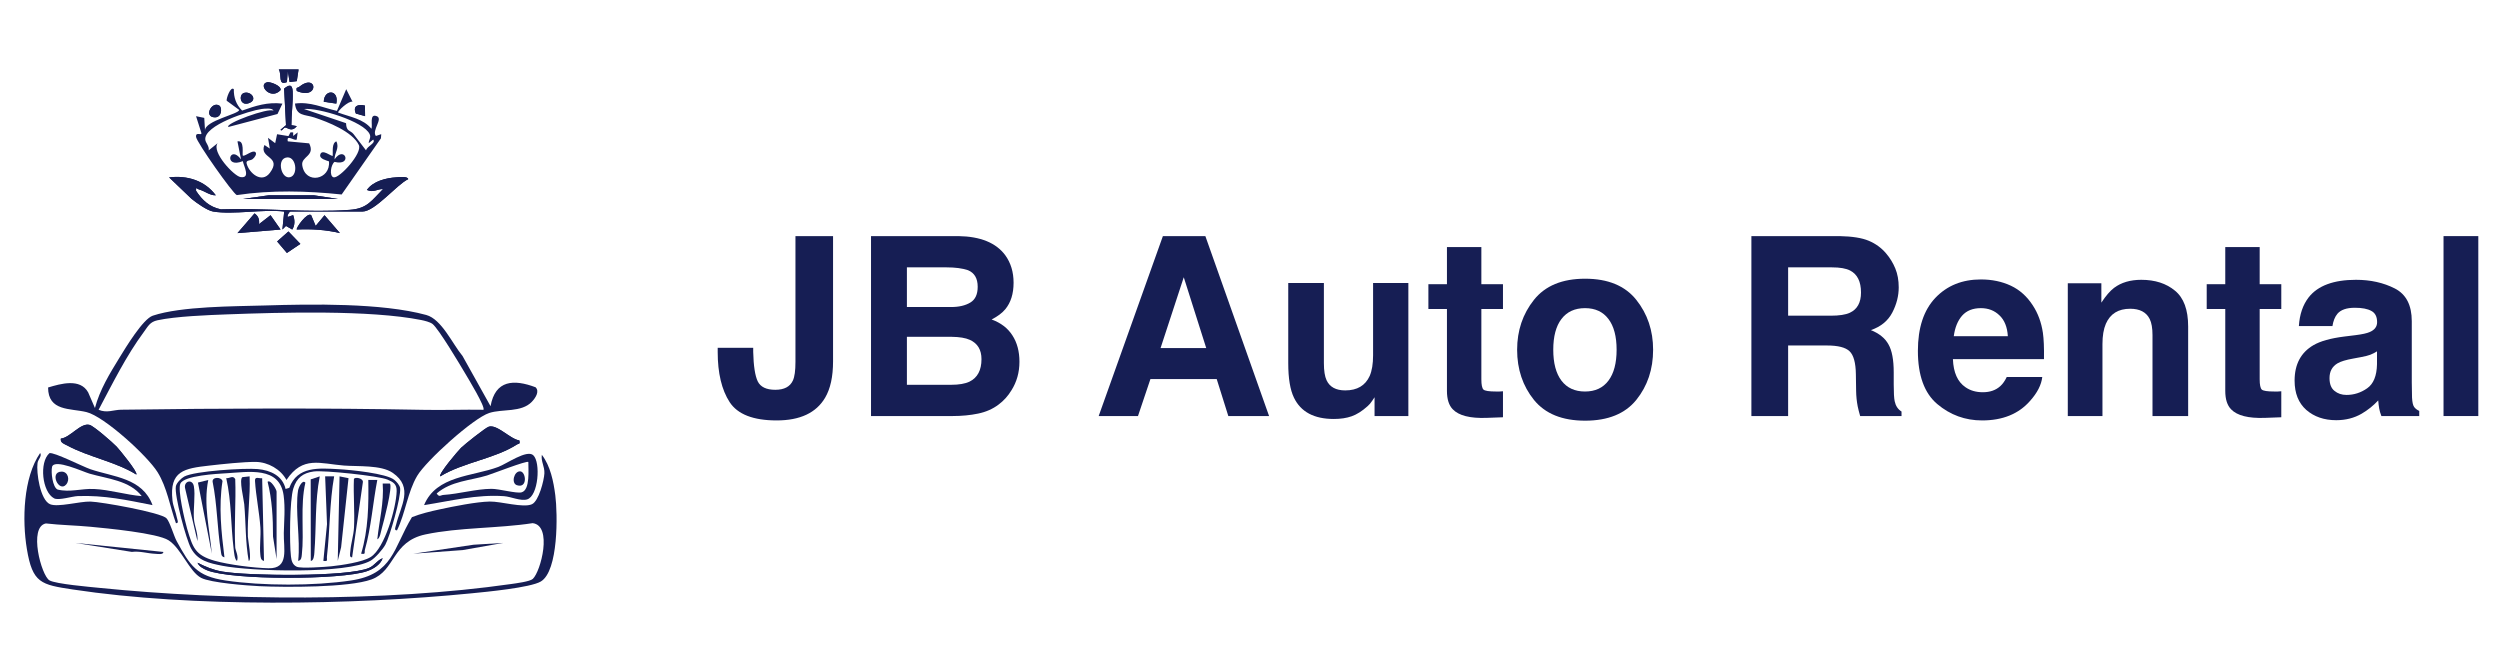 <svg width="180" height="48" viewBox="0 0 180 48" fill="none" xmlns="http://www.w3.org/2000/svg">
<g clip-path="url(#clip0_7531_71233)">
<path d="M21.497 5H20.074C20.309 5.373 19.987 6.193 20.66 5.911L20.723 5.129L20.852 5.907L21.37 5.844L21.498 5.001L21.497 5Z" fill="#161E54"/>
<path d="M19.242 5.92C18.521 6.084 19.499 7.259 20.202 6.486C20.269 6.166 19.44 5.874 19.242 5.92Z" fill="#161E54"/>
<path d="M21.369 6.552C23.005 7.239 22.861 5.198 21.532 6.258C21.43 6.339 21.293 6.254 21.369 6.552Z" fill="#161E54"/>
<path d="M20.979 9.013C20.979 8.22 21.107 7.369 21.072 6.581C21.049 6.052 20.816 6.084 20.456 6.381L20.59 9.013L20.201 9.336C20.26 9.514 20.407 9.189 20.524 9.182C20.707 9.172 21.002 9.553 21.368 9.079L20.978 9.013H20.979Z" fill="#161E54"/>
<path d="M17.565 6.693C17.149 6.825 17.294 7.732 18.001 7.395C18.544 7.136 18.045 6.54 17.565 6.693Z" fill="#161E54"/>
<path d="M24.216 7.46C24.427 6.42 23.326 6.41 23.311 7.329L24.216 7.46Z" fill="#161E54"/>
<path d="M15.788 7.603C15.245 7.26 14.636 8.444 15.477 8.449C15.982 8.452 16.005 7.742 15.788 7.603Z" fill="#161E54"/>
<path d="M26.275 7.601C25.787 7.48 25.375 7.62 25.625 8.179L26.286 8.364L26.275 7.601Z" fill="#161E54"/>
<path d="M15.347 15.231C16.819 15.475 18.918 15.05 20.461 15.231L20.331 16.525L20.59 16.267L21.041 16.528C21.248 16.204 21.232 15.832 21.106 15.489L20.72 15.62C20.644 15.534 20.837 15.231 20.913 15.231H26.091C27.011 15.231 28.56 13.288 29.392 12.898C29.355 12.672 28.716 12.753 28.546 12.765C27.792 12.814 26.869 13.038 26.415 13.676C26.906 13.893 27.141 13.6 27.58 13.612C26.755 14.437 26.455 15.014 25.19 15.108C22.201 15.33 18.913 14.958 15.894 15.072C15.074 14.896 14.562 14.419 14.117 13.74C14.091 13.41 14.164 13.597 14.341 13.646C14.764 13.764 15.091 14.072 15.539 14.064C14.745 12.997 13.48 12.614 12.174 12.771L13.796 14.321C14.148 14.607 14.92 15.161 15.346 15.231H15.347Z" fill="#161E54"/>
<path d="M17.485 14.325H24.346L22.603 14.06L19.355 14.059L17.485 14.325Z" fill="#161E54"/>
<path d="M18.65 16.138C18.683 15.8 18.605 15.558 18.326 15.363L17.096 16.784L20.202 16.525L19.478 15.494L18.649 16.137L18.65 16.138Z" fill="#161E54"/>
<path d="M22.403 15.49C22.118 15.249 21.277 16.447 21.369 16.526C22.427 16.479 23.448 16.538 24.475 16.785L23.366 15.497L22.728 16.266L22.403 15.492V15.49Z" fill="#161E54"/>
<path d="M21.627 17.56L20.768 16.665L19.953 17.385L20.657 18.213L21.627 17.56Z" fill="#161E54"/>
<path d="M16.836 6.423C16.823 7.018 17 7.532 17.433 7.962C18.408 7.615 19.271 7.331 20.333 7.461L19.98 8.208L16.448 9.142C16.134 8.91 19.373 7.717 19.684 7.976C19.657 7.748 18.991 7.827 18.842 7.847C18 7.958 14.627 9.013 14.784 10.081C14.814 10.287 15.086 10.547 15.025 10.826L15.67 10.308C15.205 10.928 16.843 12.677 17.317 12.749C18.061 12.863 17.557 11.971 17.482 11.602C16.077 12.177 16.522 10.36 17.354 11.474L17.097 10.18C17.637 10.063 17.417 11.133 17.486 11.215C17.707 11.233 18.198 10.769 18.391 10.957C18.515 11.077 18.342 11.343 18.181 11.462C18.01 11.589 17.688 11.507 17.759 11.781C17.942 12.477 18.845 13.225 19.429 12.448C20.347 11.225 18.622 11.428 19.04 10.439L19.426 10.697L19.297 9.922L19.813 10.309L19.949 9.664L20.769 9.799L20.916 9.529L21.109 9.532V9.79L21.434 9.531L21.363 10.046C21.192 10.172 20.606 9.634 20.721 10.177L22.26 10.322C22.729 11.251 21.657 11.25 21.763 11.911C21.984 13.31 23.818 12.944 23.685 11.617C23.505 11.554 22.992 11.434 23.053 11.151C23.16 10.654 23.882 11.305 23.958 11.213C23.975 10.924 23.877 10.31 24.216 10.178C24.461 10.659 24.081 10.993 24.089 11.472C24.814 10.415 25.418 11.983 24.086 11.656C23.821 11.848 23.689 12.699 24.026 12.768C24.444 12.853 26.115 11.02 25.836 10.439C25.374 9.471 23.597 8.778 22.632 8.458C21.935 8.228 21.338 8.382 21.238 7.457C22.333 7.303 23.237 7.756 24.261 7.984L24.928 6.421L25.382 7.325C25.111 7.234 24.278 8.017 24.346 8.103C25.172 8.413 26.161 8.549 26.74 9.27C26.856 9.064 26.56 8.147 27.126 8.365C27.606 8.549 26.749 9.387 27.063 9.79L27.45 9.66L27.427 9.959L24.599 14.003C22.097 13.743 19.549 13.674 17.052 14.046C16.802 13.985 14.15 10.237 14.114 9.853C14.078 9.47 14.499 9.777 14.505 9.594L14.116 8.366L14.707 8.487L14.761 9.4C14.727 8.686 17.242 8.208 17.22 7.912L16.32 7.252C16.28 7.113 16.6 6.183 16.833 6.422L16.836 6.423ZM26.353 10.825C26.45 10.497 27.08 10.314 26.871 10.05L26.549 10.308C26.544 10.066 26.733 9.926 26.619 9.667C26.208 8.737 22.919 7.742 21.887 7.848L24.915 8.869C24.937 9.5 25.22 9.361 25.453 9.652M20.547 11.36C19.935 11.558 20.263 12.914 20.89 12.756C21.517 12.598 21.313 11.111 20.547 11.36Z" fill="#161E54"/>
<path d="M15.347 15.231C14.922 15.161 14.15 14.607 13.797 14.321L12.175 12.771C13.481 12.614 14.746 12.997 15.54 14.064C15.092 14.071 14.766 13.762 14.342 13.646C14.165 13.597 14.092 13.409 14.118 13.74C14.564 14.419 15.075 14.894 15.895 15.072C18.915 14.958 22.202 15.33 25.191 15.108C26.457 15.015 26.755 14.438 27.581 13.612C27.142 13.602 26.907 13.893 26.417 13.676C26.869 13.038 27.793 12.814 28.547 12.765C28.717 12.753 29.358 12.672 29.393 12.898C28.561 13.288 27.012 15.231 26.093 15.231H20.914C20.838 15.231 20.644 15.534 20.721 15.62L21.107 15.489C21.233 15.832 21.25 16.204 21.043 16.528L20.592 16.267L20.333 16.525L20.462 15.231C18.92 15.05 16.82 15.475 15.349 15.231H15.347Z" fill="#161E54"/>
<path d="M18.65 16.138L19.479 15.495L20.203 16.526L17.097 16.785L18.328 15.365C18.608 15.559 18.684 15.801 18.651 16.139L18.65 16.138Z" fill="#161E54"/>
<path d="M22.403 15.49L22.728 16.265L23.366 15.495L24.475 16.784C23.448 16.537 22.426 16.477 21.369 16.525C21.277 16.446 22.119 15.249 22.403 15.489L22.403 15.49Z" fill="#161E54"/>
<path d="M20.979 9.013L21.369 9.079C21.004 9.553 20.708 9.172 20.526 9.182C20.408 9.189 20.262 9.514 20.202 9.336L20.592 9.013L20.457 6.381C20.817 6.084 21.05 6.052 21.074 6.581C21.107 7.369 20.98 8.22 20.98 9.013H20.979Z" fill="#161E54"/>
<path d="M17.485 14.325L19.355 14.059L22.603 14.06L24.346 14.325H17.485Z" fill="#161E54"/>
<path d="M21.627 17.56L20.657 18.213L19.953 17.385L20.768 16.665L21.627 17.56Z" fill="#161E54"/>
<path d="M21.497 5L21.369 5.843L20.851 5.905L20.721 5.128L20.659 5.909C19.986 6.192 20.308 5.372 20.072 4.999H21.496L21.497 5Z" fill="#161E54"/>
<path d="M19.242 5.92C19.44 5.874 20.269 6.167 20.202 6.486C19.499 7.259 18.521 6.084 19.242 5.92Z" fill="#161E54"/>
<path d="M21.532 6.258C21.43 6.339 21.293 6.254 21.369 6.552C23.005 7.241 22.861 5.198 21.532 6.258Z" fill="#161E54"/>
<path d="M23.311 7.329L24.216 7.46C24.427 6.42 23.326 6.41 23.311 7.329Z" fill="#161E54"/>
<path d="M15.788 7.603C16.007 7.742 15.982 8.452 15.477 8.449C14.635 8.444 15.244 7.26 15.788 7.603Z" fill="#161E54"/>
<path d="M17.565 6.693C18.045 6.54 18.544 7.137 18.001 7.395C17.294 7.732 17.149 6.825 17.565 6.693Z" fill="#161E54"/>
<path d="M26.275 7.601L26.286 8.364L25.625 8.179C25.375 7.62 25.787 7.48 26.275 7.601Z" fill="#161E54"/>
<path d="M9.815 34.168C9.955 34.021 8.586 32.354 8.396 32.156C8.111 31.858 6.762 30.68 6.452 30.593C5.81 30.414 5.05 31.515 4.379 31.579C4.325 31.888 4.643 31.967 4.848 32.078C6.349 32.898 8.323 33.239 9.815 34.168Z" fill="#161E54"/>
<path d="M37.394 31.709C36.748 31.627 35.79 30.532 35.191 30.722C34.948 30.799 33.46 31.988 33.2 32.239C32.993 32.44 31.546 34.135 31.699 34.299C33.338 33.291 35.627 33.033 37.227 31.998C37.352 31.917 37.459 32.013 37.393 31.709H37.394Z" fill="#161E54"/>
<path d="M14.218 40.516C14.333 40.789 14.647 40.952 14.904 41.059C16.675 41.784 24.585 41.762 26.417 41.127C26.87 40.97 27.384 40.674 27.554 40.193C27.163 40.328 26.989 40.709 26.569 40.891C25.054 41.553 17.788 41.472 15.981 41.148C15.311 41.027 14.816 40.81 14.218 40.517V40.516Z" fill="#161E54"/>
<path d="M35.32 29.246C35.658 27.353 37.001 27.293 38.561 27.883C38.873 28.189 38.54 28.667 38.298 28.922C37.543 29.72 36.172 29.426 35.226 29.734C34.06 30.114 30.683 33.173 30.038 34.26C29.348 35.423 29.19 36.95 28.586 38.183C28.345 38.213 28.484 37.92 28.516 37.789C28.84 36.432 29.813 35.096 28.266 34.038C27.433 33.468 25.768 33.597 24.77 33.52C23.048 33.388 21.804 32.795 20.625 34.558C20.212 33.787 19.298 33.27 18.418 33.258C17.541 33.248 15.978 33.418 15.06 33.523C13.271 33.727 12.18 33.895 12.419 36.034C12.463 36.434 12.661 36.87 12.736 37.273C12.761 37.407 12.907 37.696 12.666 37.666C12.233 36.458 12.029 35.098 11.346 33.998C10.627 32.837 7.505 29.978 6.222 29.669C5.046 29.386 3.467 29.623 3.462 27.9C4.378 27.624 5.773 27.221 6.347 28.25L6.836 29.377C7.181 28.066 7.896 26.904 8.596 25.762C9.037 25.045 10.291 22.964 11.002 22.728C13.065 22.043 16.836 22.062 19.071 21.994C22.412 21.891 27.474 21.801 30.69 22.678C31.801 22.981 32.581 24.769 33.303 25.632L35.32 29.247V29.246ZM31.142 23.326C30.968 23.187 30.555 23.087 30.324 23.041C26.65 22.308 20.211 22.491 16.35 22.635C14.956 22.687 12.648 22.776 11.336 23.06C10.791 23.177 10.66 23.492 10.361 23.896C9.083 25.622 8.104 27.615 7.099 29.504C7.698 29.76 8.173 29.507 8.712 29.5C16.07 29.397 23.251 29.369 30.593 29.51C31.995 29.537 33.403 29.479 34.805 29.504C34.981 29.334 33.676 27.199 33.485 26.874C33.094 26.214 31.591 23.689 31.143 23.325L31.142 23.326Z" fill="#161E54"/>
<path d="M11.982 37.311C12.232 37.564 12.512 38.583 12.723 38.967C13.698 40.732 14.143 41.482 16.24 41.795C18.873 42.189 22.64 42.191 25.272 41.795C28.317 41.337 28.302 39.492 29.659 37.236C30.306 36.981 30.994 36.818 31.673 36.672C32.648 36.46 34.305 36.129 35.262 36.111C36.058 36.095 37.672 36.587 38.298 36.305C38.793 36.082 39.17 34.591 39.196 34.085C39.221 33.578 38.938 33.231 39.012 32.746C39.629 33.542 39.856 34.679 39.982 35.661C40.153 36.994 40.218 41.106 38.939 41.868C38.192 42.314 34.99 42.617 33.963 42.718C25.283 43.578 13.835 43.744 5.238 42.443C2.947 42.096 2.342 41.982 1.935 39.53C1.589 37.445 1.669 34.394 2.891 32.616C3.041 32.837 2.742 33.063 2.703 33.334C2.605 34.028 2.896 36.004 3.605 36.304C4.169 36.542 5.737 36.093 6.512 36.113C7.279 36.133 11.564 36.89 11.982 37.314V37.311ZM3.309 37.687C2.03 37.925 2.979 41.451 3.561 41.786C4.015 42.048 6.464 42.257 7.163 42.327C16.285 43.246 27.734 43.349 36.791 42.051C37.136 42.001 38.157 41.874 38.363 41.68C38.939 41.139 39.799 37.84 38.351 37.667C35.882 38.05 33.055 37.964 30.631 38.478C28.203 38.994 28.477 41.087 26.749 41.719C25.123 42.314 20.53 42.292 18.679 42.205C17.797 42.163 15.166 41.963 14.486 41.608C13.631 41.161 13.06 39.498 12.14 38.903C11.331 38.38 7.67 38.037 6.514 37.927C5.45 37.826 4.371 37.811 3.309 37.688V37.687Z" fill="#161E54"/>
<path d="M20.565 35.204L20.83 35.124C21.404 33.558 22.967 33.703 24.38 33.781C25.231 33.827 27.825 34.08 28.396 34.555C28.56 34.692 28.786 34.938 28.81 35.154C28.883 35.77 28.081 38.604 27.745 39.218C27.556 39.564 27.02 40.174 26.691 40.366C25.003 41.346 18.047 41.143 16.003 40.735C15.066 40.548 14.25 40.382 13.757 39.485C13.399 38.835 12.544 35.668 12.662 35.015C12.708 34.767 13.053 34.429 13.262 34.314C14 33.909 17.626 33.688 18.558 33.773C19.491 33.857 20.347 34.265 20.562 35.203L20.565 35.204ZM22.603 33.944C21.807 34.049 21.356 34.405 21.118 35.177C20.855 36.029 20.837 39.116 20.949 40.064C20.987 40.38 21.059 40.662 21.37 40.807C21.662 40.942 23.417 40.819 23.862 40.772C24.589 40.697 26.107 40.474 26.691 40.105C27.713 39.462 28.533 36.525 28.559 35.361C28.571 34.857 28.323 34.714 27.904 34.533C27.273 34.261 23.318 33.85 22.605 33.945L22.603 33.944ZM16.263 34.077C15.628 34.115 13.27 34.234 12.989 34.815C12.774 35.26 13.303 37.491 13.478 38.082C13.877 39.425 14.046 39.977 15.457 40.376C16.465 40.661 18.284 40.89 19.331 40.915C20.85 40.95 20.407 39.491 20.434 38.38C20.456 37.495 20.544 36.58 20.421 35.67C20.135 33.556 17.89 33.983 16.262 34.078L16.263 34.077Z" fill="#161E54"/>
<path d="M38.396 32.779C38.939 33.278 38.769 35.717 37.948 35.958C37.487 36.093 36.788 35.76 36.292 35.725C34.297 35.586 32.474 36.068 30.533 36.368C31.418 34.225 34.02 34.315 35.876 33.619C36.481 33.392 37.933 32.35 38.398 32.778L38.396 32.779ZM38.04 33.262C37.933 33.148 35.452 34.116 35.064 34.235C33.847 34.606 32.493 34.626 31.44 35.529C31.63 35.828 31.719 35.648 31.929 35.635C33.037 35.564 34.293 35.201 35.385 35.196C35.942 35.194 37.2 35.551 37.561 35.446C38.187 35.264 38.032 33.784 38.041 33.264L38.04 33.262Z" fill="#161E54"/>
<path d="M10.981 36.37C9.139 36.003 7.505 35.648 5.603 35.718C5.187 35.734 4.224 36.05 3.9 35.883C3.031 35.434 2.809 33.288 3.559 32.628C3.869 32.531 5.965 33.598 6.511 33.784C8.165 34.348 10.258 34.402 10.981 36.37ZM10.205 35.721C9.333 34.589 7.733 34.475 6.45 34.103C5.955 33.959 3.945 33.018 3.75 33.603C3.658 33.993 3.786 35.091 4.149 35.248C5.032 35.468 5.851 35.165 6.773 35.207C7.874 35.256 9.093 35.631 10.205 35.722V35.721Z" fill="#161E54"/>
<path d="M37.394 31.709C37.46 32.011 37.354 31.917 37.228 31.998C35.627 33.032 33.338 33.291 31.7 34.299C31.547 34.137 32.994 32.44 33.201 32.239C33.461 31.988 34.95 30.799 35.192 30.722C35.792 30.532 36.749 31.628 37.395 31.709L37.394 31.709Z" fill="#161E54"/>
<path d="M9.815 34.168C8.323 33.24 6.349 32.898 4.848 32.078C4.643 31.967 4.325 31.888 4.379 31.579C5.05 31.515 5.812 30.415 6.452 30.593C6.762 30.68 8.111 31.858 8.396 32.156C8.586 32.354 9.954 34.021 9.815 34.168Z" fill="#161E54"/>
<path d="M14.218 40.516C14.818 40.809 15.311 41.026 15.981 41.147C17.788 41.47 25.053 41.552 26.569 40.89C26.989 40.706 27.163 40.327 27.554 40.192C27.384 40.674 26.869 40.969 26.417 41.126C24.585 41.761 16.675 41.782 14.904 41.057C14.647 40.951 14.332 40.788 14.218 40.514V40.516Z" fill="#161E54"/>
<path d="M36.228 39.091L33.314 39.606L29.756 39.866L34.092 39.221L36.228 39.091Z" fill="#161E54"/>
<path d="M11.758 39.739C11.783 39.96 11.314 39.88 11.17 39.873C10.609 39.849 10.068 39.662 9.493 39.737L5.414 39.091L11.757 39.739H11.758Z" fill="#161E54"/>
<path d="M16.16 40.126C15.908 40.073 15.933 39.866 15.9 39.674C15.634 38.028 15.643 36.331 15.309 34.691C15.258 34.323 15.937 34.325 16.021 34.638C15.735 36.455 15.934 38.313 16.16 40.126Z" fill="#161E54"/>
<path d="M16.937 39.413C16.948 39.629 17.198 40.052 17.065 40.385C16.89 40.312 16.846 39.717 16.823 39.528C16.614 37.835 16.672 36.1 16.289 34.428C16.56 34.449 16.761 34.199 16.937 34.492C17 36.126 16.851 37.782 16.937 39.413Z" fill="#161E54"/>
<path d="M17.973 34.297C18.031 35.757 17.801 37.173 17.846 38.635C17.852 38.831 18.149 40.386 17.909 40.386C17.662 39.046 17.707 37.666 17.586 36.306C17.553 35.941 17.198 34.523 17.45 34.356L17.974 34.297H17.973Z" fill="#161E54"/>
<path d="M14.995 34.558C14.637 36.335 15.094 38.101 15.253 39.867L14.252 34.745L14.994 34.558H14.995Z" fill="#161E54"/>
<path d="M18.876 34.429L19.008 40.386C18.772 40.337 18.767 40.131 18.745 39.938C18.677 39.334 18.79 38.621 18.749 37.991C18.676 36.894 18.422 35.687 18.36 34.622C18.339 34.267 18.665 34.468 18.877 34.431L18.876 34.429Z" fill="#161E54"/>
<path d="M19.914 40.255L19.657 38.635C19.659 37.314 19.592 35.964 19.267 34.687C19.482 34.505 19.914 35.244 19.914 35.398V40.255Z" fill="#161E54"/>
<path d="M14.217 38.96L13.319 35.12C13.244 34.63 13.86 34.464 13.959 35.011C14.074 35.65 13.912 36.63 13.961 37.34C13.999 37.872 14.27 38.408 14.217 38.96Z" fill="#161E54"/>
<path d="M25.093 34.429L24.561 39.398L24.318 40.385L24.448 34.299L25.093 34.429Z" fill="#161E54"/>
<path d="M24.059 34.297C23.721 36.199 23.763 38.144 23.54 40.061C23.511 40.309 23.659 40.439 23.282 40.384L23.545 37.735L23.41 34.296H24.059V34.297Z" fill="#161E54"/>
<path d="M25.352 40.126C25.129 40.158 25.215 39.82 25.225 39.676C25.264 39.143 25.459 38.535 25.488 37.995C25.547 36.837 25.435 35.66 25.481 34.501C25.505 34.313 26.195 34.415 26.124 34.739L25.353 40.127L25.352 40.126Z" fill="#161E54"/>
<path d="M23.022 34.299C22.666 36.108 22.781 37.977 22.634 39.803C22.623 39.954 22.594 40.384 22.377 40.385L22.37 34.515L23.022 34.299Z" fill="#161E54"/>
<path d="M27.166 34.556C26.851 36.168 26.724 38 26.277 39.566C26.215 39.784 26.374 39.929 26.001 39.866C26.521 38.156 26.547 36.336 26.518 34.555H27.166V34.556Z" fill="#161E54"/>
<path d="M21.469 35.269C21.491 35.133 21.764 34.49 21.988 34.752C21.602 36.394 21.914 38.325 21.732 39.935C21.71 40.13 21.704 40.336 21.467 40.384C21.648 38.837 21.225 36.744 21.467 35.267L21.469 35.269Z" fill="#161E54"/>
<path d="M28.071 34.815C28.29 35.024 27.619 37.599 27.488 38.053C27.428 38.26 27.361 38.759 27.166 38.831C27.305 37.491 27.656 36.174 27.554 34.815H28.071Z" fill="#161E54"/>
<path d="M37.461 33.938C37.881 33.972 38.003 35.195 37.214 34.933C36.785 34.791 37.011 33.902 37.461 33.938Z" fill="#161E54"/>
<path d="M4.443 33.957C4.888 33.957 5.06 34.536 4.766 34.883C4.247 35.497 3.514 33.959 4.443 33.957Z" fill="#161E54"/>
</g>
<path d="M57.273 26.061V17H59.98V26.018C59.98 27.119 59.789 27.992 59.408 28.637C58.764 29.727 57.601 30.271 55.919 30.271C54.237 30.271 53.109 29.832 52.535 28.953C51.961 28.068 51.674 26.864 51.674 25.341V25.042H54.231V25.341C54.255 26.343 54.363 27.049 54.557 27.459C54.756 27.863 55.178 28.065 55.822 28.065C56.461 28.065 56.883 27.843 57.088 27.398C57.211 27.134 57.273 26.689 57.273 26.061Z" fill="#161E54"/>
<path d="M68.584 29.955H62.713V17H69.006C70.594 17.023 71.719 17.483 72.381 18.38C72.779 18.931 72.978 19.59 72.978 20.357C72.978 21.148 72.779 21.784 72.381 22.265C72.158 22.534 71.83 22.78 71.397 23.003C72.059 23.243 72.557 23.624 72.891 24.145C73.231 24.667 73.4 25.3 73.4 26.044C73.4 26.811 73.207 27.5 72.82 28.109C72.574 28.514 72.267 28.854 71.897 29.129C71.481 29.445 70.989 29.662 70.421 29.779C69.858 29.896 69.246 29.955 68.584 29.955ZM68.522 24.251H65.297V27.705H68.478C69.047 27.705 69.489 27.629 69.806 27.477C70.38 27.195 70.667 26.656 70.667 25.859C70.667 25.186 70.389 24.723 69.832 24.471C69.522 24.33 69.085 24.257 68.522 24.251ZM69.867 21.781C70.219 21.57 70.394 21.192 70.394 20.648C70.394 20.044 70.16 19.645 69.691 19.452C69.287 19.317 68.772 19.25 68.144 19.25H65.297V22.106H68.478C69.047 22.106 69.51 21.998 69.867 21.781Z" fill="#161E54"/>
<path d="M87.603 27.292H82.831L81.935 29.955H79.105L83.728 17H86.786L91.374 29.955H88.439L87.603 27.292ZM86.848 25.06L85.231 19.962L83.561 25.06H86.848Z" fill="#161E54"/>
<path d="M98.968 28.602C98.944 28.631 98.886 28.719 98.792 28.865C98.698 29.012 98.587 29.141 98.458 29.252C98.065 29.604 97.685 29.844 97.315 29.973C96.952 30.102 96.524 30.166 96.032 30.166C94.614 30.166 93.659 29.656 93.167 28.637C92.892 28.074 92.754 27.245 92.754 26.149V20.375H95.32V26.149C95.32 26.694 95.385 27.105 95.514 27.38C95.742 27.866 96.19 28.109 96.858 28.109C97.714 28.109 98.3 27.764 98.616 27.072C98.78 26.697 98.862 26.202 98.862 25.587V20.375H101.402V29.955H98.968V28.602Z" fill="#161E54"/>
<path d="M108.214 28.171V30.043L107.027 30.087C105.844 30.128 105.035 29.923 104.602 29.472C104.32 29.185 104.18 28.742 104.18 28.145V22.247H102.844V20.463H104.18V17.791H106.658V20.463H108.214V22.247H106.658V27.31C106.658 27.702 106.708 27.948 106.808 28.048C106.907 28.142 107.212 28.189 107.722 28.189C107.798 28.189 107.877 28.189 107.959 28.189C108.047 28.183 108.132 28.177 108.214 28.171Z" fill="#161E54"/>
<path d="M117.812 21.588C118.62 22.602 119.024 23.8 119.024 25.183C119.024 26.589 118.62 27.793 117.812 28.795C117.003 29.791 115.775 30.289 114.129 30.289C112.482 30.289 111.255 29.791 110.446 28.795C109.638 27.793 109.233 26.589 109.233 25.183C109.233 23.8 109.638 22.602 110.446 21.588C111.255 20.574 112.482 20.067 114.129 20.067C115.775 20.067 117.003 20.574 117.812 21.588ZM114.12 22.186C113.388 22.186 112.822 22.446 112.424 22.968C112.031 23.483 111.835 24.222 111.835 25.183C111.835 26.144 112.031 26.885 112.424 27.406C112.822 27.928 113.388 28.189 114.12 28.189C114.853 28.189 115.415 27.928 115.808 27.406C116.2 26.885 116.396 26.144 116.396 25.183C116.396 24.222 116.2 23.483 115.808 22.968C115.415 22.446 114.853 22.186 114.12 22.186Z" fill="#161E54"/>
<path d="M131.54 24.875H128.745V29.955H126.1V17H132.454C133.362 17.018 134.06 17.129 134.546 17.334C135.038 17.539 135.454 17.841 135.794 18.239C136.075 18.567 136.298 18.931 136.462 19.329C136.626 19.727 136.708 20.182 136.708 20.691C136.708 21.307 136.553 21.913 136.242 22.511C135.932 23.102 135.419 23.521 134.704 23.768C135.302 24.008 135.724 24.351 135.97 24.796C136.222 25.235 136.348 25.909 136.348 26.817V27.688C136.348 28.279 136.371 28.681 136.418 28.892C136.488 29.226 136.652 29.472 136.91 29.63V29.955H133.931C133.849 29.668 133.79 29.436 133.755 29.261C133.685 28.898 133.646 28.525 133.641 28.145L133.623 26.94C133.611 26.114 133.459 25.564 133.166 25.288C132.879 25.013 132.337 24.875 131.54 24.875ZM133.184 22.52C133.723 22.273 133.992 21.787 133.992 21.061C133.992 20.275 133.731 19.748 133.21 19.479C132.917 19.326 132.478 19.25 131.892 19.25H128.745V22.73H131.812C132.422 22.73 132.879 22.66 133.184 22.52Z" fill="#161E54"/>
<path d="M147.044 27.143C146.979 27.711 146.684 28.288 146.156 28.874C145.336 29.806 144.188 30.271 142.711 30.271C141.492 30.271 140.417 29.879 139.485 29.094C138.554 28.309 138.088 27.031 138.088 25.262C138.088 23.604 138.507 22.332 139.345 21.447C140.188 20.562 141.281 20.12 142.623 20.12C143.42 20.12 144.138 20.27 144.776 20.568C145.415 20.867 145.942 21.339 146.358 21.983C146.733 22.552 146.977 23.211 147.088 23.961C147.152 24.4 147.179 25.033 147.167 25.859H140.61C140.646 26.82 140.947 27.494 141.516 27.881C141.861 28.121 142.277 28.241 142.764 28.241C143.279 28.241 143.698 28.095 144.021 27.802C144.196 27.644 144.352 27.424 144.486 27.143H147.044ZM144.565 24.207C144.524 23.545 144.322 23.044 143.959 22.704C143.602 22.358 143.156 22.186 142.623 22.186C142.043 22.186 141.592 22.367 141.27 22.73C140.953 23.094 140.754 23.586 140.672 24.207H144.565Z" fill="#161E54"/>
<path d="M153.372 22.23C152.522 22.23 151.939 22.59 151.623 23.311C151.459 23.691 151.377 24.178 151.377 24.77V29.955H148.881V20.393H151.298V21.79C151.62 21.298 151.925 20.943 152.212 20.727C152.728 20.34 153.381 20.146 154.172 20.146C155.162 20.146 155.971 20.407 156.598 20.929C157.23 21.444 157.547 22.303 157.547 23.504V29.955H154.98V24.128C154.98 23.624 154.913 23.237 154.778 22.968C154.532 22.476 154.063 22.23 153.372 22.23Z" fill="#161E54"/>
<path d="M164.253 28.171V30.043L163.066 30.087C161.883 30.128 161.074 29.923 160.641 29.472C160.359 29.185 160.219 28.742 160.219 28.145V22.247H158.883V20.463H160.219V17.791H162.697V20.463H164.253V22.247H162.697V27.31C162.697 27.702 162.747 27.948 162.847 28.048C162.946 28.142 163.251 28.189 163.761 28.189C163.837 28.189 163.916 28.189 163.998 28.189C164.086 28.183 164.171 28.177 164.253 28.171Z" fill="#161E54"/>
<path d="M166.222 21.412C166.884 20.568 168.021 20.146 169.632 20.146C170.681 20.146 171.612 20.355 172.427 20.77C173.241 21.186 173.648 21.972 173.648 23.126V27.52C173.648 27.825 173.654 28.194 173.666 28.628C173.684 28.956 173.733 29.179 173.815 29.296C173.897 29.413 174.021 29.51 174.185 29.586V29.955H171.46C171.384 29.762 171.331 29.58 171.302 29.41C171.272 29.24 171.249 29.047 171.231 28.83C170.886 29.205 170.487 29.524 170.036 29.788C169.497 30.099 168.888 30.254 168.208 30.254C167.341 30.254 166.623 30.008 166.055 29.516C165.492 29.018 165.211 28.314 165.211 27.406C165.211 26.229 165.665 25.376 166.573 24.849C167.071 24.561 167.804 24.356 168.771 24.233L169.623 24.128C170.086 24.069 170.417 23.996 170.616 23.908C170.974 23.756 171.152 23.519 171.152 23.196C171.152 22.804 171.015 22.534 170.739 22.388C170.47 22.235 170.071 22.159 169.544 22.159C168.952 22.159 168.533 22.306 168.287 22.599C168.111 22.815 167.994 23.108 167.936 23.477H165.519C165.571 22.64 165.806 21.951 166.222 21.412ZM168.085 28.145C168.319 28.338 168.606 28.435 168.946 28.435C169.485 28.435 169.98 28.276 170.432 27.96C170.889 27.644 171.126 27.066 171.144 26.229V25.297C170.985 25.396 170.824 25.479 170.66 25.543C170.502 25.602 170.282 25.657 170.001 25.71L169.438 25.815C168.911 25.909 168.533 26.023 168.305 26.158C167.918 26.387 167.725 26.741 167.725 27.222C167.725 27.649 167.845 27.957 168.085 28.145Z" fill="#161E54"/>
<path d="M175.934 17H178.438V29.955H175.934V17Z" fill="#161E54"/>
<defs>
<clipPath id="clip0_7531_71233">
<rect width="38.318" height="38.39" fill="white" transform="translate(1.756 5)"/>
</clipPath>
</defs>
</svg>
